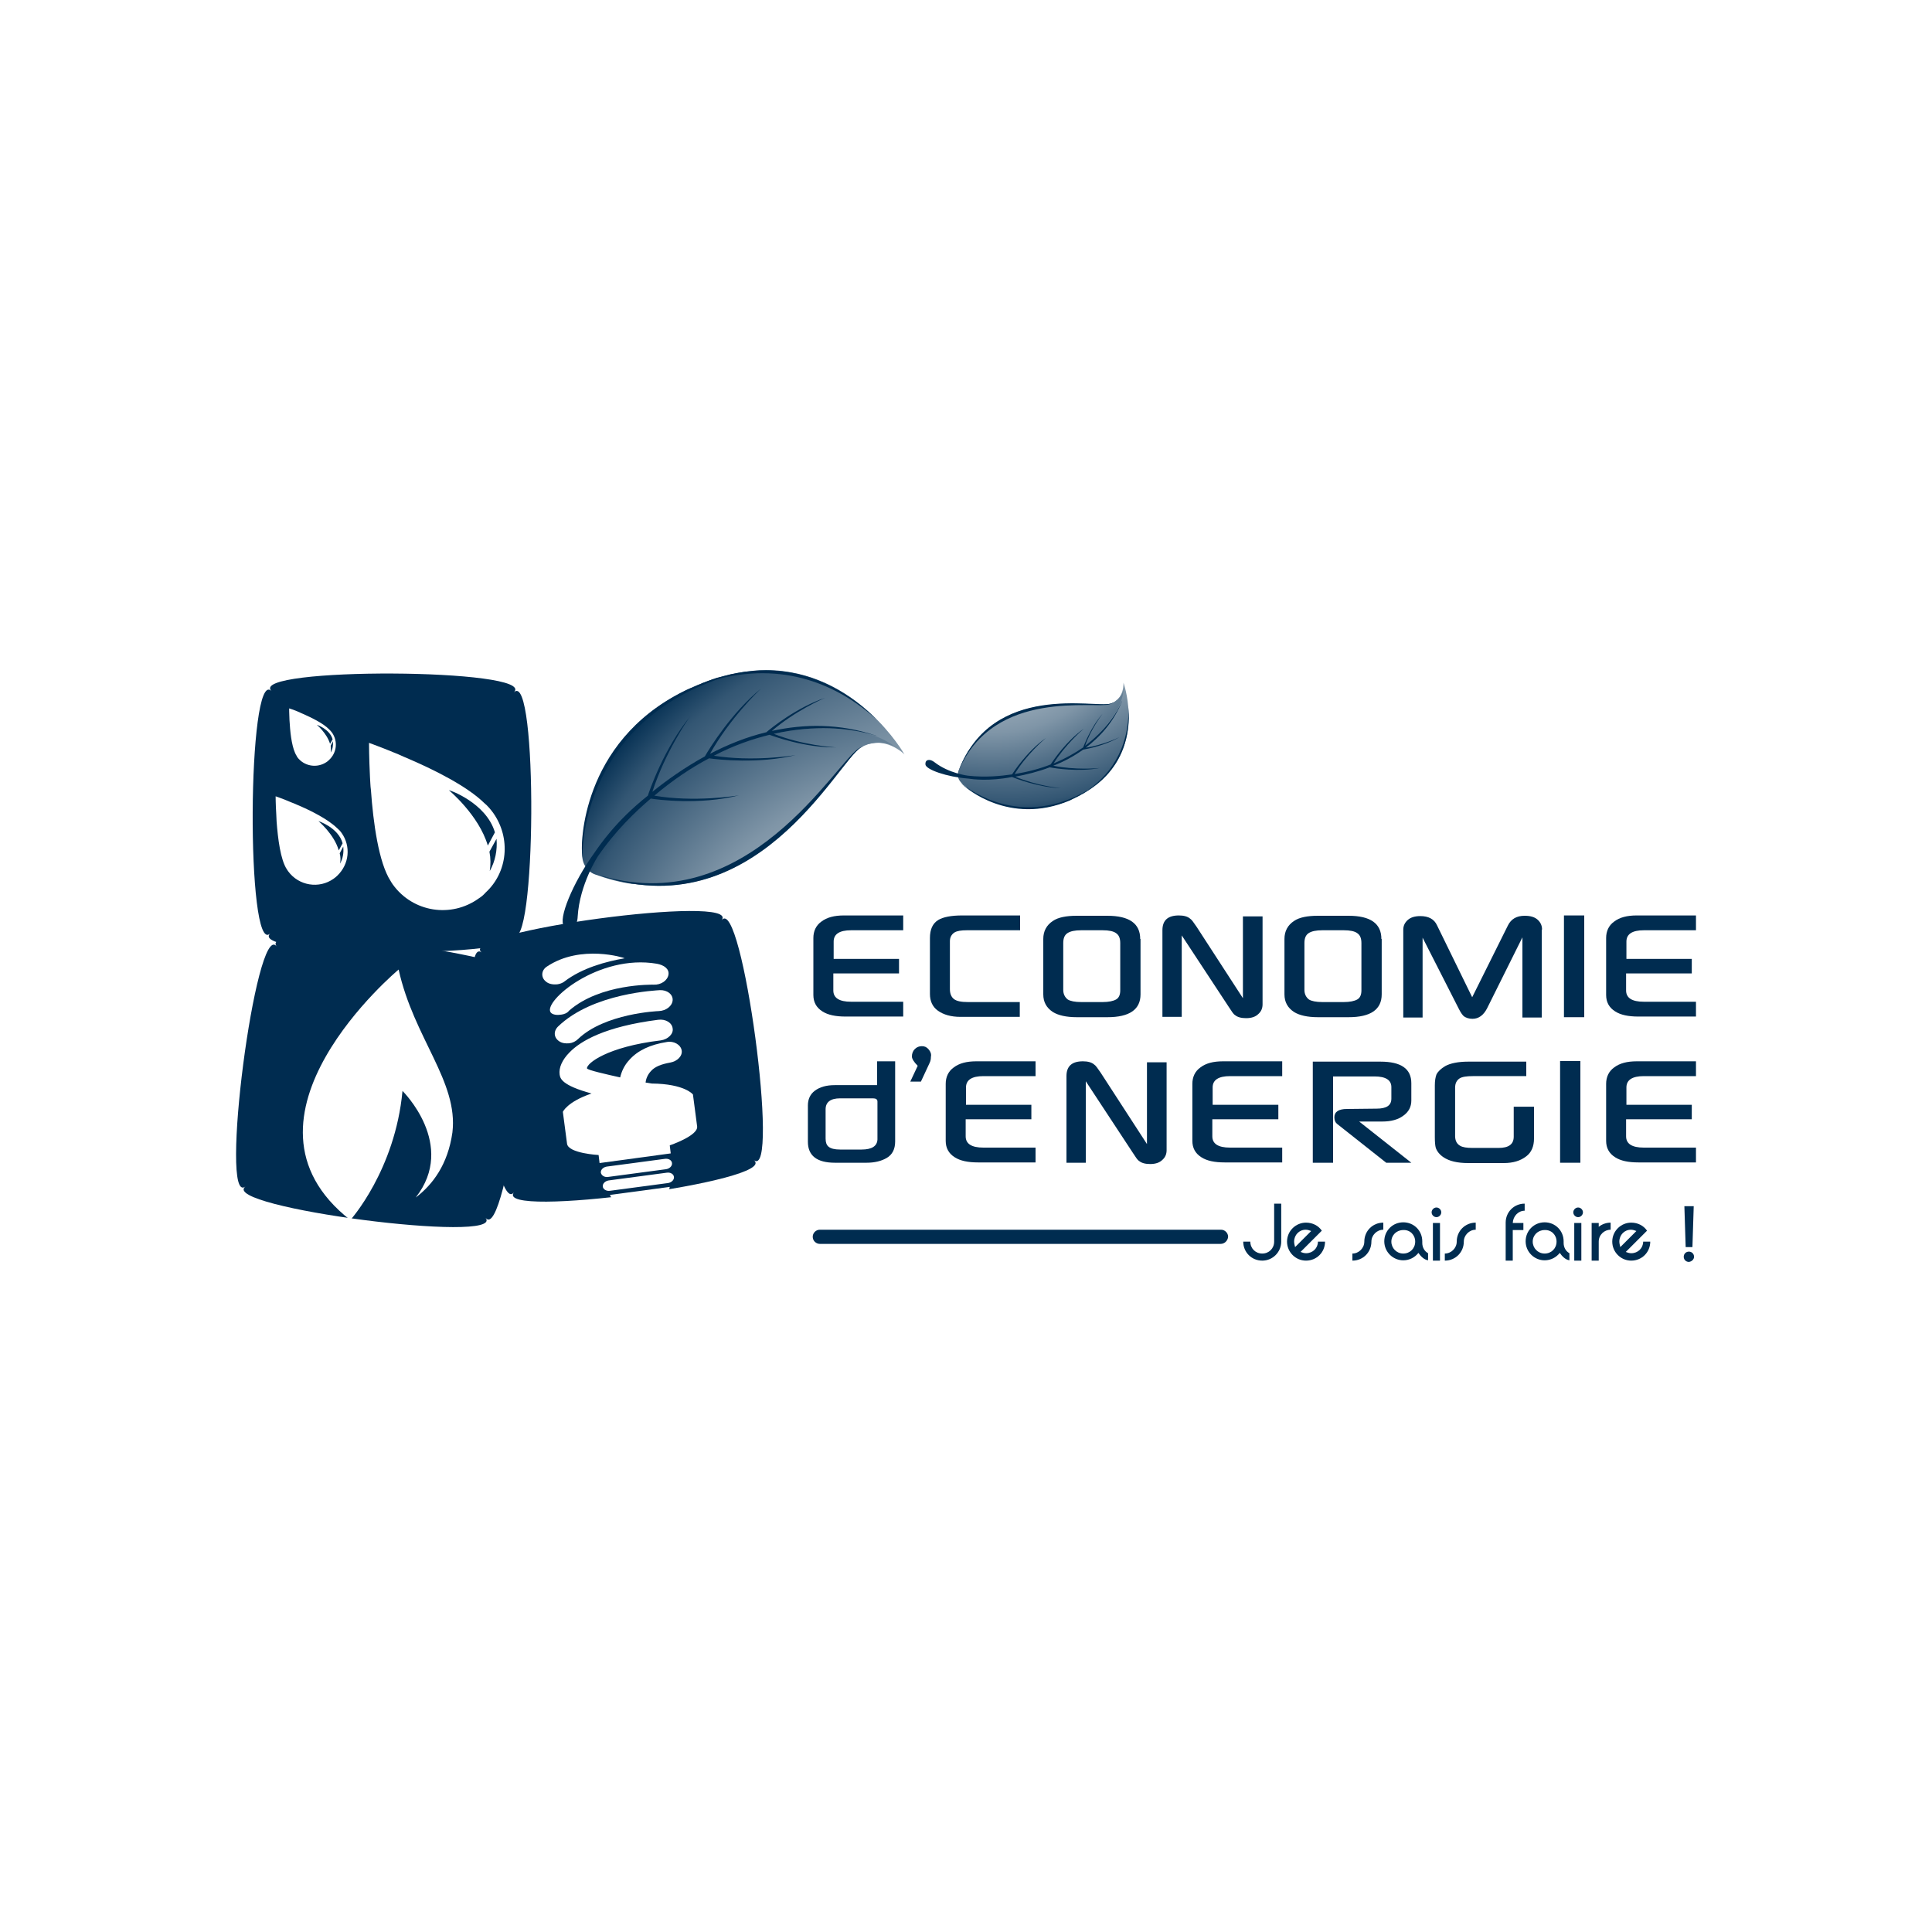 <?xml version="1.0" encoding="UTF-8"?> <!-- Generator: Adobe Illustrator 26.0.2, SVG Export Plug-In . SVG Version: 6.00 Build 0) --> <svg xmlns="http://www.w3.org/2000/svg" xmlns:xlink="http://www.w3.org/1999/xlink" version="1.1" id="Calque_1" x="0px" y="0px" viewBox="0 0 600 600" style="enable-background:new 0 0 600 600;" xml:space="preserve"> <style type="text/css"> .st0{opacity:0.8;clip-path:url(#SVGID_00000041272409817774311680000004244424525644025989_);} .st1{fill:#002C50;} .st2{fill:#FFFFFF;} .st3{clip-path:url(#SVGID_00000181067597508844390620000005844539618297044872_);} .st4{fill:url(#path90_00000172430451568947139750000015188052848368558514_);} .st5{clip-path:url(#SVGID_00000080166241230276128210000003236640755782183333_);} .st6{fill:url(#path134_00000118388966406986994390000013921365772462759860_);} .st7{fill:url(#path154_00000003803660453625604680000017306145894347336593_);} .st8{fill:url(#path180_00000173873992132110913800000015392800872751422336_);} .st9{fill:url(#path202_00000171694705226134416460000012764393286337215365_);} .st10{fill:url(#path222_00000162326478110413557330000015299717860496765325_);} .st11{fill:url(#path246_00000049207078918699144810000015424234191960323985_);} .st12{fill:url(#path266_00000078763097174060068870000009046475021429031864_);} .st13{fill:url(#path286_00000174586338316092643880000002266359649907510412_);} .st14{fill:url(#path308_00000171679705362743284460000016778550035737670335_);} .st15{fill:url(#path328_00000065064556991606560110000017909354633998326975_);} .st16{fill:url(#path352_00000160161599072347767480000009569917174927458453_);} .st17{fill:url(#path376_00000037676216143270180360000015296247945002375571_);} .st18{fill:url(#path402_00000037653539314213985660000006783434723220591020_);} .st19{fill:url(#path422_00000000207014061436267110000006686112391480493994_);} .st20{fill:url(#path442_00000050659822003444067890000002529490812004013745_);} .st21{fill:url(#path466_00000093137352135694973960000003745284439318948266_);} .st22{fill:url(#path492_00000158737564150342631810000012581018989342715526_);} .st23{fill:url(#path512_00000104678754509814014240000012601726692667437223_);} .st24{fill:url(#path548_00000157303516393961783960000017168695280859750034_);} .st25{clip-path:url(#SVGID_00000183941827135155822210000003249494935120942764_);fill:#335673;} .st26{clip-path:url(#SVGID_00000183941827135155822210000003249494935120942764_);fill:#FFFFFF;} .st27{fill-rule:evenodd;clip-rule:evenodd;fill:#002C50;} .st28{fill-rule:evenodd;clip-rule:evenodd;fill:#FFFFFF;} .st29{opacity:0.9;} .st30{fill:#002C50;stroke:#002C50;stroke-width:0.886;} .st31{fill:#002C50;stroke:#005BAB;stroke-width:1.109;} .st32{fill:none;} .st33{fill-rule:evenodd;clip-rule:evenodd;fill:url(#SVGID_00000173842048407162996370000015057412863719333516_);} .st34{fill:url(#SVGID_00000052792739646319164610000018183527023904273061_);} .st35{fill:url(#SVGID_00000099661041179766176870000008135779450579206307_);} .st36{fill:#001C36;} .st37{clip-path:url(#SVGID_00000108267123703329551700000014786185926506392706_);fill:none;stroke:#002C50;stroke-width:5.813;} .st38{fill:#FFFFFF;stroke:#575756;stroke-miterlimit:10;} .st39{clip-path:url(#SVGID_00000068655320858996481850000010222452189345697982_);fill:none;stroke:#002C50;stroke-width:5.813;} .st40{fill:#002C50;stroke:#FFFFFF;} .st41{fill:#264B6A;stroke:#000000;stroke-width:2.156320e-02;stroke-miterlimit:13.204;} .st42{fill-rule:evenodd;clip-rule:evenodd;fill:#002C50;stroke:#000000;stroke-width:2.156320e-02;stroke-miterlimit:13.204;} .st43{fill:url(#path44717_00000119809409701979417040000000267970626497983676_);stroke:#000000;stroke-width:2.156320e-02;stroke-miterlimit:13.204;} .st44{fill:#335673;stroke:#000000;stroke-width:2.873858e-02;stroke-miterlimit:13.204;} .st45{clip-path:url(#SVGID_00000093883130200980578860000015545623297869440176_);fill:#002C50;} .st46{clip-path:url(#SVGID_00000175286789305363649290000010586633311249543060_);fill:#002C50;} .st47{fill:none;stroke:#002C50;stroke-width:0.526;} .st48{fill-rule:evenodd;clip-rule:evenodd;fill:#BFCAD3;} .st49{fill:#1A4262;} .st50{fill:#335673;} .st51{fill:#7F95A7;} .st52{fill:#B2BFCA;} .st53{fill:#99ABB9;} .st54{fill:#E5E9ED;} .st55{fill:#385A76;} .st56{fill:#294E6C;} .st57{opacity:0.9;fill:#E5E9ED;enable-background:new ;} .st58{opacity:0.65;} .st59{opacity:0.5;} .st60{fill:#C4C4C4;filter:url(#Adobe_OpacityMaskFilter);} .st61{mask:url(#mask1_2_);} .st62{fill:#002C50;stroke:#1D1D1B;stroke-width:2.235;} .st63{opacity:0.75;fill:#002C50;enable-background:new ;} .st64{fill:url(#SVGID_00000126294099816123422740000011536656462452077486_);} .st65{fill:url(#SVGID_00000036221336280863230510000016627777357434633646_);} .st66{fill:url(#SVGID_00000077289950940303355650000016385111145628583564_);} .st67{fill:url(#SVGID_00000119090283937297304670000004879425297767487878_);} .st68{clip-path:url(#SVGID_00000042703480737113926380000011936887297982779288_);fill:#002C50;} .st69{clip-path:url(#SVGID_00000029763831726469951570000004030856067074139834_);fill:#002C50;} .st70{clip-path:url(#SVGID_00000120542826189224574010000004063066011353894068_);fill:#002C50;} .st71{fill:#002C50;stroke:#1B8ACB;stroke-width:9.527;stroke-linejoin:round;} </style> <g> <path class="st1" d="M379.1,386.3H254.6c-1.2,0-2.2-1-2.2-2.2c0-1.2,1-2.2,2.2-2.2h124.6c1.2,0,2.2,1,2.2,2.2 C381.3,385.3,380.3,386.3,379.1,386.3z"></path> <path class="st1" d="M279.3,297.8h-20.4v-5.4c0-2.3,1.8-3.5,5.4-3.5h16.2v-4.6h-18.4c-3,0-5.3,0.6-7,1.9c-1.7,1.2-2.5,3-2.5,5.1 v17.7c0,2.2,0.9,3.9,2.8,5.1c1.7,1.1,4.1,1.6,7.2,1.6h17.9v-4.6h-16.2c-3.7,0-5.5-1.2-5.5-3.5v-5.3h20.4V297.8z"></path> <path class="st1" d="M316.8,284.3h-18c-3.4,0-5.9,0.5-7.4,1.4c-1.8,1.1-2.6,3-2.6,5.6v17.4c0,2.2,0.8,4,2.5,5.2 c1.7,1.2,4,1.9,7,1.9h18.4v-4.6h-16.1c-2.1,0-3.5-0.3-4.3-0.9c-0.8-0.6-1.3-1.6-1.3-3.1v-14.9c0-1.2,0.5-2.1,1.4-2.7 c0.8-0.5,2.1-0.7,3.9-0.7h16.5V284.3z"></path> <path class="st1" d="M346.6,310.4c-0.9,0.5-2.3,0.8-4.2,0.8h-6.6c-2,0-3.4-0.3-4.2-0.8c-0.9-0.7-1.4-1.7-1.4-3v-14.5 c0-1.5,0.4-2.5,1.3-3.1s2.3-0.9,4.3-0.9h6.6c2,0,3.4,0.3,4.2,0.9c0.9,0.6,1.3,1.6,1.3,3.1v14.7 C347.9,308.9,347.5,309.9,346.6,310.4z M354.1,291.6c0-4.8-3.4-7.2-10.2-7.2h-9.5c-3.3,0-5.8,0.5-7.4,1.6c-2,1.3-3,3.2-3,5.6v17.2 c0,2.4,1,4.2,3,5.5c1.6,1,4.1,1.6,7.4,1.6h9.5c6.9,0,10.3-2.4,10.3-7.1V291.6z"></path> <path class="st1" d="M392,284.6h-6V310l-14.4-22.2c-0.9-1.3-1.5-2.2-2-2.5c-0.8-0.7-2-1-3.5-1c-3.4,0-5.1,1.5-5.1,4.6v26.9h6v-25.3 l14.6,22.2c0.9,1.4,1.5,2.3,1.9,2.5c0.8,0.7,2,1,3.5,1c1.6,0,2.9-0.4,3.8-1.3c0.9-0.8,1.3-1.8,1.3-3V284.6z"></path> <path class="st1" d="M421.5,310.4c-0.9,0.5-2.3,0.8-4.2,0.8h-6.6c-2,0-3.4-0.3-4.2-0.8c-0.9-0.7-1.4-1.7-1.4-3v-14.5 c0-1.5,0.4-2.5,1.3-3.1s2.3-0.9,4.3-0.9h6.6c2,0,3.4,0.3,4.2,0.9c0.9,0.6,1.3,1.6,1.3,3.1v14.7 C422.8,308.9,422.4,309.9,421.5,310.4z M429,291.6c0-4.8-3.4-7.2-10.2-7.2h-9.5c-3.3,0-5.8,0.5-7.4,1.6c-2,1.3-3,3.2-3,5.6v17.2 c0,2.4,1,4.2,3,5.5c1.6,1,4.1,1.6,7.4,1.6h9.5c6.9,0,10.3-2.4,10.3-7.1V291.6z"></path> <path class="st1" d="M478.9,288.7c0-1.3-0.5-2.3-1.4-3.1c-0.9-0.8-2.2-1.2-4-1.2c-2.5,0-4.2,1-5.2,3l-11.1,22.3l-10.9-22.3 c-0.9-2-2.7-2.9-5.2-2.9c-1.7,0-3,0.4-3.9,1.2c-0.9,0.8-1.4,1.8-1.4,3V316h6v-24.8l11.3,22.2c0.5,1,1,1.7,1.4,2.1 c0.7,0.6,1.7,0.9,2.8,0.9c1.9,0,3.4-1.1,4.5-3.2l11-22.1V316h6V288.7z"></path> <rect x="485.7" y="284.3" class="st1" width="6.3" height="31.6"></rect> <path class="st1" d="M525.5,297.8h-20.4v-5.4c0-2.3,1.8-3.5,5.4-3.5h16.2v-4.6h-18.4c-3,0-5.3,0.6-7,1.9c-1.7,1.2-2.5,3-2.5,5.1 v17.7c0,2.2,0.9,3.9,2.8,5.1c1.7,1.1,4.1,1.6,7.2,1.6h17.9v-4.6h-16.2c-3.7,0-5.5-1.2-5.5-3.5v-5.3h20.4V297.8z"></path> <path class="st1" d="M267.6,357h-6.7c-1.7,0-2.9-0.3-3.6-0.9c-0.6-0.5-0.9-1.3-0.9-2.5v-9.1c0-2.2,1.5-3.4,4.5-3.4h10.2 c0.9,0,1.4,0.3,1.4,1v11.8C272.4,355.9,270.8,357,267.6,357z M272.4,329.6v7.4h-13.2c-2.6,0-4.6,0.6-6.1,1.7 c-1.5,1.1-2.2,2.7-2.2,4.6v11.3c0,4.3,2.8,6.5,8.4,6.5h9.8c2.5,0,4.6-0.5,6.3-1.5c1.7-1,2.6-2.7,2.6-5.1v-24.9H272.4z"></path> <path class="st1" d="M288.4,325.9c-0.6-0.7-1.2-1-2.1-1c-0.9,0-1.6,0.3-2.2,0.9c-0.6,0.6-0.9,1.4-0.9,2.3c0,0.7,0.6,1.7,1.8,2.9 l-2.3,4.9h3.3l2.7-5.8c0.3-0.6,0.4-1.2,0.4-1.9C289.3,327.4,289,326.6,288.4,325.9z"></path> <path class="st1" d="M320.5,343.1H300v-5.4c0-2.3,1.8-3.5,5.4-3.5h16.2v-4.6h-18.4c-3,0-5.3,0.6-7,1.9c-1.7,1.2-2.5,3-2.5,5.1v17.7 c0,2.2,0.9,3.9,2.8,5.1c1.7,1.1,4.1,1.6,7.2,1.6h17.9v-4.6h-16.2c-3.7,0-5.5-1.2-5.5-3.5v-5.3h20.4V343.1z"></path> <path class="st1" d="M362.2,329.9h-6v25.4l-14.4-22.2c-0.9-1.3-1.5-2.2-2-2.5c-0.8-0.7-2-1-3.5-1c-3.4,0-5.1,1.5-5.1,4.6v26.9h6 v-25.3l14.6,22.2c0.9,1.4,1.5,2.3,1.9,2.5c0.8,0.7,2,1,3.5,1c1.6,0,2.9-0.4,3.8-1.3c0.9-0.8,1.3-1.8,1.3-3V329.9z"></path> <path class="st1" d="M397,343.1h-20.4v-5.4c0-2.3,1.8-3.5,5.4-3.5h16.2v-4.6h-18.4c-3,0-5.3,0.6-7,1.9c-1.7,1.2-2.5,3-2.5,5.1v17.7 c0,2.2,0.9,3.9,2.8,5.1c1.7,1.1,4.1,1.6,7.2,1.6h17.9v-4.6h-16.2c-3.7,0-5.5-1.2-5.5-3.5v-5.3H397V343.1z"></path> <path class="st1" d="M422.1,348.3h7.2c2.7,0,4.9-0.6,6.5-1.8c1.7-1.2,2.5-2.8,2.5-4.7v-5.4c0-4.5-3.2-6.7-9.6-6.7h-21v31.4h6.3 v-26.8h12.9c3.4,0,5.2,1.1,5.2,3.3v3.6c0,2.1-1.5,3.1-4.6,3.1l-9.2,0.1c-2.6,0-3.9,0.9-3.9,2.6c0,0.9,0.3,1.6,0.8,2l15.3,12.1h7.8 L422.1,348.3z"></path> <path class="st1" d="M476.3,343.7h-6.2v9.3c0,2.4-1.6,3.5-4.7,3.5h-8.1c-1.8,0-3.1-0.2-3.9-0.7c-1-0.6-1.5-1.6-1.5-3v-15 c0-1.4,0.5-2.3,1.4-2.9c0.8-0.5,2.2-0.7,4.1-0.7H474v-4.5h-18c-3.1,0-5.6,0.5-7.2,1.4c-1.3,0.8-2.2,1.6-2.7,2.6 c-0.3,0.8-0.5,1.9-0.5,3.4v16c0,1.6,0.1,2.7,0.3,3.4c0.4,1.1,1.2,2.1,2.4,2.9c1.8,1.2,4.3,1.8,7.7,1.8H467c2.9,0,5.2-0.7,7-2.1 c1.6-1.2,2.4-3.1,2.4-5.5V343.7z"></path> <rect x="484.5" y="329.5" class="st1" width="6.3" height="31.6"></rect> <path class="st1" d="M525.5,343.1h-20.4v-5.4c0-2.3,1.8-3.5,5.4-3.5h16.2v-4.6h-18.4c-3,0-5.3,0.6-7,1.9c-1.7,1.2-2.5,3-2.5,5.1 v17.7c0,2.2,0.9,3.9,2.8,5.1c1.7,1.1,4.1,1.6,7.2,1.6h17.9v-4.6h-16.2c-3.7,0-5.5-1.2-5.5-3.5v-5.3h20.4V343.1z"></path> <path class="st1" d="M395.7,373.8v11.8c0,2.1-1.6,3.7-3.7,3.7c-2.1,0-3.7-1.6-3.7-3.7h-2.2c0,3.3,2.6,5.9,5.9,5.9 c3.3,0,5.9-2.7,5.9-5.9v-11.8H395.7z"></path> <path class="st1" d="M401.9,385.6c0-2.1,1.6-3.7,3.6-3.7c0.6,0,1.2,0.2,1.7,0.4l-5,5C402.1,386.8,401.9,386.2,401.9,385.6z M409.3,385.6c0,2-1.6,3.6-3.7,3.6c-0.6,0-1.2-0.2-1.7-0.4l6.6-6.6c-1-1.5-2.8-2.5-4.9-2.5c-3.2,0-5.9,2.6-5.9,5.9 c0,3.2,2.6,5.9,5.9,5.9c3.3,0,5.9-2.6,5.9-5.9H409.3z"></path> <path class="st1" d="M425.9,385.6c0-2,1.7-3.7,3.7-3.7v-2.2c-3.3,0-5.9,2.6-5.9,5.9c0,2-1.7,3.7-3.7,3.7v2.2 C423.3,391.5,425.9,388.9,425.9,385.6z"></path> <path class="st1" d="M439.5,385.6c0,2.1-1.6,3.7-3.7,3.7c-2.1,0-3.7-1.7-3.7-3.7c0-2,1.6-3.6,3.7-3.6 C437.9,381.9,439.5,383.5,439.5,385.6z M443.5,389.2c-1.1-0.6-1.8-1.8-1.8-3.2v-0.5c0-3.3-2.6-5.9-5.9-5.9c-3.3,0-5.9,2.6-5.9,5.9 c0,3.3,2.7,5.9,5.9,5.9c1.9,0,3.6-0.9,4.7-2.3c0.7,1,1.7,2.1,3,2.3V389.2z"></path> <path class="st1" d="M447.6,376.5c0-0.8-0.7-1.5-1.5-1.5c-0.8,0-1.5,0.7-1.5,1.5c0,0.8,0.7,1.5,1.5,1.5 C446.9,378,447.6,377.3,447.6,376.5z M445,391.5h2.2v-11.7H445V391.5z"></path> <path class="st1" d="M454.6,385.6c0-2,1.7-3.7,3.7-3.7v-2.2c-3.3,0-5.9,2.6-5.9,5.9c0,2-1.7,3.7-3.7,3.7v2.2 C452,391.5,454.6,388.9,454.6,385.6z"></path> <path class="st1" d="M473.5,376v-2.2c-3.3,0-5.9,2.6-5.9,5.9v11.8h2.2l0-9.5h3.3v-2.2h-3.3l0,0C469.9,377.7,471.5,376,473.5,376z"></path> <path class="st1" d="M483.4,385.6c0,2.1-1.6,3.7-3.7,3.7c-2.1,0-3.7-1.7-3.7-3.7c0-2,1.6-3.6,3.7-3.6 C481.8,381.9,483.4,383.5,483.4,385.6z M487.4,389.2c-1.1-0.6-1.8-1.8-1.8-3.2v-0.5c0-3.3-2.6-5.9-5.9-5.9c-3.3,0-5.9,2.6-5.9,5.9 c0,3.3,2.7,5.9,5.9,5.9c1.9,0,3.6-0.9,4.7-2.3c0.7,1,1.7,2.1,3,2.3V389.2z"></path> <path class="st1" d="M491.6,376.5c0-0.8-0.7-1.5-1.5-1.5c-0.8,0-1.5,0.7-1.5,1.5c0,0.8,0.7,1.5,1.5,1.5 C490.9,378,491.6,377.3,491.6,376.5z M488.9,391.5h2.2v-11.7h-2.2V391.5z"></path> <path class="st1" d="M496.5,391.5v-5.9c0-2.1,1.7-3.7,3.7-3.7v-2.2c-1.4,0-2.7,0.5-3.7,1.3v-1.2h-2.2v11.7H496.5z"></path> <path class="st1" d="M502.9,385.6c0-2.1,1.6-3.7,3.6-3.7c0.6,0,1.2,0.2,1.7,0.4l-5,5C503.1,386.8,502.9,386.2,502.9,385.6z M510.3,385.6c0,2-1.6,3.6-3.7,3.6c-0.6,0-1.2-0.2-1.7-0.4l6.6-6.6c-1-1.5-2.8-2.5-4.9-2.5c-3.2,0-5.9,2.6-5.9,5.9 c0,3.2,2.6,5.9,5.9,5.9c3.3,0,5.9-2.6,5.9-5.9H510.3z"></path> <path class="st1" d="M526.1,390.3c0-0.9-0.7-1.6-1.6-1.6c-0.9,0-1.6,0.7-1.6,1.6c0,0.9,0.7,1.6,1.6,1.6 C525.4,391.8,526.1,391.1,526.1,390.3z M523.1,374.6l0.4,12.7h2.1l0.4-12.7H523.1z"></path> <path class="st1" d="M150.8,378.2c6.4,8.3-82.9-3.3-74.6-9.7c-8.3,6.4,3.3-82.9,9.7-74.6c-6.4-8.3,82.9,3.3,74.6,9.7 C168.8,297.2,157.2,386.6,150.8,378.2"></path> <path class="st2" d="M123.8,301.1c0,0-55.4,46.2-15,77.8c0,0,13.9-15.4,16.2-40.1c0,0,17,16.7,4.1,33.1c5.3-4,10-10.3,11.4-20.2 C142.4,335.9,128.5,322.4,123.8,301.1"></path> <path id="Tracé_984_00000043447869362963369960000016869064450928284832_" class="st1" d="M159.2,290.3c7.4,7.5-82.8,7-75.3-0.4 c-7.5,7.4-7.1-82.8,0.4-75.3c-7.4-7.5,82.8-7.1,75.3,0.4C167.1,207.6,166.6,297.8,159.2,290.3"></path> <path id="Tracé_993_00000072271657360938112880000013903930883529961919_" class="st2" d="M153.2,252.5c-0.8-1.1-1.7-2.2-2.8-3.1 c-5.3-5.2-15.3-10.2-23.4-13.7c-1.1-0.5-2.2-0.9-3.2-1.4c-5.3-2.2-9.2-3.6-9.2-3.6c0,0.1,0,4.5,0.3,10.6c0.1,1.3,0.1,2.7,0.3,4.1 c0.7,10,2.4,22.5,6.1,28.2c0.1,0.2,0.2,0.3,0.3,0.5c0.1,0.2,0.3,0.4,0.4,0.6c6.2,8.6,18.1,10.5,26.7,4.3c0.8-0.5,1.5-1.1,2.1-1.8 C157.7,270.9,158.7,260.3,153.2,252.5z M139.4,245.4L139.4,245.4c0.1-0.1,11.6,3.9,14.3,13.1l-2.2,4.1 C148.7,253.1,139.4,245.4,139.4,245.4L139.4,245.4z M152.1,270.5c0.3-2,0.3-4-0.1-6l2.2-4C154.5,264,153.8,267.5,152.1,270.5 L152.1,270.5z"></path> <path id="Tracé_994_00000165226131312369861960000006342113725900957368_" class="st2" d="M103.1,227.5c-0.3-0.4-0.6-0.7-1-1.1 c-1.8-1.8-5.3-3.5-8-4.7c-0.4-0.2-0.8-0.3-1.1-0.5c-1.8-0.8-3.2-1.2-3.2-1.2c0,0,0,1.6,0.1,3.6c0,0.5,0.1,0.9,0.1,1.4 c0.2,3.4,0.8,7.7,2.1,9.7c0,0.1,0.1,0.1,0.1,0.2c0,0.1,0.1,0.1,0.1,0.2c2.1,2.9,6.2,3.6,9.2,1.5c0.3-0.2,0.5-0.4,0.7-0.6 C104.6,233.8,105,230.2,103.1,227.5z M98.4,225.1L98.4,225.1c0,0,4,1.3,4.9,4.5l-0.8,1.4C101.5,227.7,98.4,225.1,98.4,225.1z M102.7,233.7c0.1-0.7,0.1-1.4,0-2.1l0.7-1.4C103.5,231.5,103.3,232.7,102.7,233.7L102.7,233.7z"></path> <path id="Tracé_995_00000092416350653127258900000003341807173846389648_" class="st2" d="M106.1,258.7c-0.4-0.6-0.9-1.1-1.5-1.6 c-2.8-2.7-8.1-5.4-12.4-7.2c-0.6-0.3-1.2-0.5-1.7-0.7c-2.8-1.2-4.9-1.9-4.9-1.9c0,0,0,2.4,0.2,5.6c0,0.7,0.1,1.4,0.1,2.2 c0.4,5.3,1.2,11.9,3.2,14.9c0.1,0.1,0.1,0.2,0.2,0.3c0.1,0.1,0.1,0.2,0.2,0.3c3.3,4.5,9.6,5.5,14.1,2.3c0.4-0.3,0.8-0.6,1.1-0.9 C108.5,268.4,109,262.8,106.1,258.7z M98.9,255L98.9,255c0,0,6.2,2,7.5,6.9l-1.2,2.2C103.8,259.1,98.9,255,98.9,255L98.9,255z M105.6,268.2c0.2-1,0.2-2.1-0.1-3.2l1.1-2.1C106.8,264.8,106.5,266.6,105.6,268.2L105.6,268.2z"></path> <radialGradient id="SVGID_00000139292962246718738890000008484155556825793967_" cx="307.865" cy="329.032" r="153.005" gradientUnits="userSpaceOnUse"> <stop offset="0" style="stop-color:#FFFFFF"></stop> <stop offset="0.667" style="stop-color:#7F95A7"></stop> <stop offset="0.913" style="stop-color:#335673"></stop> <stop offset="1" style="stop-color:#002C50"></stop> </radialGradient> <path style="fill:url(#SVGID_00000139292962246718738890000008484155556825793967_);" d="M219.9,211.5 c-39.8,14.5-39.1,52.1-39.1,52.1c-0.2,3.5,0.3,6.4,4.3,7.9c49,17.6,74.8-34.9,82.1-39.3c7.3-4.4,13.7,2.1,13.7,2.1 s-14.8-26.2-43.1-26.2C232.4,208.2,226.4,209.2,219.9,211.5"></path> <radialGradient id="SVGID_00000143581383634721810090000011115278913796613042_" cx="290.706" cy="327.037" r="130.083" gradientUnits="userSpaceOnUse"> <stop offset="0" style="stop-color:#FFFFFF"></stop> <stop offset="0.667" style="stop-color:#7F95A7"></stop> <stop offset="0.913" style="stop-color:#335673"></stop> <stop offset="1" style="stop-color:#002C50"></stop> </radialGradient> <path style="fill:url(#SVGID_00000143581383634721810090000011115278913796613042_);" d="M249.9,226.4c-27.1,2.4-53.3,20-67.1,43.9 c0.5,0.5,1.2,1,2.1,1.3c3.9,1.4,7.7,2.4,11.3,2.9c4.6,0.4,9.3,0.2,12.7-0.1c25.3-2.3,42.4-23.3,51.4-34.8c3-3.8,5.7-6.7,7.2-7.6 c1.5-0.9,2.9-1.1,4.4-1.3c3.1-0.3,5.4,0.6,7,1.9c-6.6-5.3-14.8-6.4-23.2-6.4C253.7,226.1,251.8,226.2,249.9,226.4"></path> <path class="st1" d="M266.9,232.3c-7.3,4.1-34.8,54.2-81.7,39.2c49.1,17.6,74.9-34.9,82.1-39.3c0.7-0.4,1.4-0.8,2.1-1 C268.7,231.5,267.8,231.8,266.9,232.3"></path> <path class="st1" d="M272.2,223.4c-7.2-7.2-18.8-15.2-34.4-15.2c-1.2,0-2.3,0-3.5,0.1c0,0,0,0,0,0c-0.2,0-0.5,0-0.7,0.1 c0,0,0,0,0,0c-0.7,0.1-1.4,0.1-2.2,0.2c0,0,0,0,0,0c-1.5,0.2-3,0.5-4.5,0.8c0,0,0,0,0,0c-1.1,0.3-2.3,0.6-3.5,0.9c0,0,0,0,0,0 c-0.4,0.1-0.7,0.2-1.1,0.3c-0.1,0-0.1,0-0.2,0.1c-0.3,0.1-0.6,0.2-1,0.3c-0.1,0-0.1,0-0.2,0.1c-0.4,0.1-0.8,0.3-1.1,0.4 c-0.5,0.2-1.1,0.4-1.6,0.6c-0.1,0.1-0.3,0.1-0.4,0.2c-0.5,0.2-1,0.4-1.5,0.6c-0.1,0.1-0.3,0.1-0.4,0.2c-0.5,0.2-0.9,0.4-1.4,0.6 c-0.1,0-0.2,0.1-0.3,0.1c-0.4,0.2-0.7,0.3-1.1,0.5c-0.2,0.1-0.4,0.2-0.6,0.3c0,0,0,0,0,0c-32.6,16.1-31.8,48.7-31.8,48.7 c0,0.9,0,2,0.2,3.1c0-0.2,0-0.5,0-0.7c0,0-1-39.1,41-54.4c0.4-0.2,0.9-0.3,1.3-0.5C245.5,205.2,262,214.2,272.2,223.4z"></path> <path class="st1" d="M218.9,234.9c-6.2,3.4-11.7,7.3-16.3,11c3.9-12.1,11.1-22.7,11.9-23.6c-8.3,10-12.9,23.5-13.3,24.8 c-10,7.9-15.1,15.6-16.5,17.6c-6.9,9.5-11.5,21-9.5,22.9c0.1,0.2,1.3,1.3,2.5,0.7c1.7-0.9,1.7-3.6,1.7-3.6 c0.6-10.1,6.3-18.8,6.3-18.8c5.5-8,11.7-13.9,16.4-17.9c1.7,0.3,15.1,2.1,27.4-1c-1.2,0.2-14,2.2-26.3,0.1 c5.8-4.9,11.5-8.7,17-11.6c2.8,0.4,15.4,1.8,26.9-1c-1.2,0.2-13.4,2.1-25.4,0.2c6.1-3.2,12-5.2,17.3-6.5c0.8,0.3,10.9,4.1,20.9,3.9 c-1.2,0-10.8-0.7-19.6-4.2c13.2-3,23.5-1.5,28.5-0.3c2.2,0.5,3.4,1,3.4,0.9c-11.5-3.9-22.5-3.7-32.5-1.5 c7.1-6.1,15.6-9.9,16.6-10.3c-8.9,3-16.8,9.4-18.3,10.7c-6.3,1.5-12.1,3.9-17.5,6.7c6.1-10.9,15-19.5,15.9-20.3 C227.2,221.3,220.4,232.3,218.9,234.9"></path> <g> <path class="st1" d="M234.1,360.3c8.4,6.4-80.9,18.4-74.5,10c-6.4,8.4-18.4-80.9-10-74.5c-8.4-6.4,80.9-18.4,74.5-10 C230.4,277.4,242.4,366.6,234.1,360.3"></path> </g> <path class="st2" d="M208.7,361.2c0.1,0.9-0.7,1.7-1.8,1.9l-18,2.4c-1.1,0.2-2.1-0.4-2.3-1.3c-0.1-0.9,0.7-1.7,1.8-1.9l18-2.4 C207.6,359.7,208.6,360.3,208.7,361.2"></path> <path class="st2" d="M209.3,365.5c0.1,0.9-0.7,1.7-1.8,1.9l-18,2.4c-1.1,0.2-2.2-0.4-2.3-1.3c-0.1-0.9,0.7-1.7,1.8-1.9l18-2.4 C208.2,364,209.2,364.6,209.3,365.5"></path> <path class="st2" d="M202.4,336.5c-0.6-0.1-1.3-0.2-1.9-0.3c0.1-1.1,0.6-2.4,1.6-3.5c1.2-1.4,3.2-2.2,6-2.7 c2.3-0.4,3.9-2.1,3.6-3.8c-0.3-1.8-2.5-3-4.6-2.6c-5.1,0.8-9,2.6-11.6,5.5c-1.7,1.8-2.5,3.8-2.9,5.5c-4.5-1-10.2-2.3-10.3-2.8 c-0.2-1.5,6.2-6.7,22.9-8.7c2.2-0.3,4-2,3.7-3.7c-0.2-1.8-2.2-3-4.5-2.7c-16.5,2.1-24.1,6.6-27.5,10.1c-2.3,2.3-3.4,4.8-3.1,6.9 c0.2,1.2,0.5,3.3,9.9,5.9c-7.6,2.6-8.9,5.7-8.9,5.7s0.9,6.9,1.3,9.9c0.4,3,9.8,3.5,9.8,3.5l0.3,2.5l22.1-3l-0.3-2.5 c0,0,8.9-3,8.5-5.9c-0.4-3-1.3-9.9-1.3-9.9S212.7,336.6,202.4,336.5"></path> <path class="st2" d="M176.8,324c-1.1,0.1-2.2,0-3.1-0.6c-1.7-1.1-1.9-3.1-0.4-4.6c10.9-10.5,30.7-11.2,31.6-11.3 c2.3-0.1,4.1,1.3,4,3.1c-0.1,1.8-2,3.3-4.3,3.4c-0.3,0-16.8,0.7-25.1,8.7C178.8,323.4,177.8,323.9,176.8,324"></path> <path class="st2" d="M174.3,315.1c-1.2,0.2-2.7,0.1-3.3-0.7c-2.4-3.4,14.9-18.2,33-15.1c2.2,0.4,3.9,1.6,3.6,3.4 c-0.3,1.8-2.3,3.2-4.6,3.1c-0.3,0-16.6-0.4-26.3,8.1C176.2,314.6,175.2,315,174.3,315.1"></path> <path class="st2" d="M169.8,300.2c-1.8,1.2-1.8,3.4-0.3,4.6c0.9,0.8,2.2,1,3.5,0.9c0.8-0.1,1.7-0.4,2.3-0.9 c5.5-4.2,12.9-6.2,18.7-7.2C194,297.5,180.4,293.1,169.8,300.2"></path> <path class="st2" d="M189.4,371.1c1.5,3.1,5.6,5,10.1,4.4c4.5-0.6,7.9-3.5,8.5-6.9L189.4,371.1z"></path> <radialGradient id="SVGID_00000103234272168854138960000005287049566523754145_" cx="6158.475" cy="12885.859" r="86.354" gradientTransform="matrix(0.652 -0.758 -0.758 -0.652 6064.74 13240.448)" gradientUnits="userSpaceOnUse"> <stop offset="0" style="stop-color:#FFFFFF"></stop> <stop offset="0.667" style="stop-color:#7F95A7"></stop> <stop offset="0.913" style="stop-color:#335673"></stop> <stop offset="1" style="stop-color:#002C50"></stop> </radialGradient> <path style="fill:url(#SVGID_00000103234272168854138960000005287049566523754145_);" d="M336.3,246.5 c-20.9,11.7-36.7-2.5-36.7-2.5c-1.6-1.2-2.7-2.5-1.8-4.8c10.5-27.4,42.5-19.1,47-20.6c4.5-1.5,4.1-6.6,4.1-6.6s5.8,16-4.6,28.1 C342.3,242.4,339.7,244.6,336.3,246.5"></path> <radialGradient id="SVGID_00000133527443772625782840000003562078761985575069_" cx="6148.791" cy="12884.732" r="73.417" gradientTransform="matrix(0.652 -0.758 -0.758 -0.652 6064.74 13240.448)" gradientUnits="userSpaceOnUse"> <stop offset="0" style="stop-color:#FFFFFF"></stop> <stop offset="0.667" style="stop-color:#7F95A7"></stop> <stop offset="0.913" style="stop-color:#335673"></stop> <stop offset="1" style="stop-color:#002C50"></stop> </radialGradient> <path style="fill:url(#SVGID_00000133527443772625782840000003562078761985575069_);" d="M341,228.2c-11,10.7-28.2,15.4-43.5,12.5 c0-0.4,0-0.9,0.2-1.4c0.8-2.2,1.8-4.1,2.9-5.9c1.5-2.1,3.3-4,4.7-5.4c10.3-10,25.6-9.5,33.8-9.2c2.7,0.1,5,0,5.9-0.3 c0.9-0.3,1.5-0.8,2.2-1.4c1.3-1.2,1.7-2.5,1.8-3.7c-0.2,4.8-2.7,8.7-5.8,12.3C342.5,226.6,341.8,227.4,341,228.2"></path> <path class="st1" d="M344.7,218.7c-4.4,1.6-36-5.1-46.9,20.5c10.5-27.5,42.5-19.2,47.1-20.7c0.4-0.1,0.8-0.3,1.2-0.5 C345.7,218.3,345.3,218.5,344.7,218.7"></path> <path class="st1" d="M350.5,219.7c0.4,5.7-0.4,13.6-6.2,20.3c-0.4,0.5-0.9,1-1.4,1.5c0,0,0,0,0,0c-0.1,0.1-0.2,0.2-0.3,0.3 c0,0,0,0,0,0c-0.3,0.3-0.6,0.6-0.9,0.8c0,0,0,0,0,0c-0.6,0.6-1.3,1.1-2,1.6c0,0,0,0,0,0c-0.5,0.4-1.1,0.8-1.7,1.2c0,0,0,0,0,0 c-0.2,0.1-0.4,0.2-0.5,0.3c0,0-0.1,0-0.1,0.1c-0.2,0.1-0.3,0.2-0.5,0.3c0,0-0.1,0-0.1,0.1c-0.2,0.1-0.4,0.2-0.6,0.3 c-0.3,0.2-0.6,0.3-0.8,0.5c-0.1,0-0.1,0.1-0.2,0.1c-0.3,0.1-0.5,0.3-0.8,0.4c-0.1,0-0.1,0.1-0.2,0.1c-0.3,0.1-0.5,0.3-0.8,0.4 c-0.1,0-0.1,0.1-0.2,0.1c-0.2,0.1-0.4,0.2-0.6,0.3c-0.1,0.1-0.2,0.1-0.4,0.2c0,0,0,0,0,0c-18.9,8-32.5-4.3-32.5-4.3 c-0.4-0.3-0.8-0.7-1.3-1.2c0.1,0.1,0.2,0.2,0.3,0.2c0,0,16.4,14.8,38.4,2.5c0.2-0.1,0.5-0.3,0.7-0.4 C348.5,237.9,350.6,227.5,350.5,219.7z"></path> <path class="st1" d="M326,238.3c-3.7,1.4-7.4,2.3-10.7,2.9c6.6,2.8,13.8,3.6,14.5,3.6c-7.3-0.2-14.8-3.2-15.5-3.5 c-7.1,1.4-12.3,0.7-13.6,0.5c-6.6-0.5-13.2-2.8-13.3-4.4c0-0.1-0.1-1,0.6-1.3c1-0.4,2.2,0.6,2.2,0.6c4.5,3.5,10.4,4.2,10.4,4.2 c5.5,0.6,10.2,0.1,13.7-0.4c0.5-0.8,4.7-7.2,10.5-11.3c-0.5,0.4-6.1,5.2-9.7,11.2c4.2-0.7,8-1.7,11.2-3c0.9-1.4,4.9-7.3,10.3-11.1 c-0.5,0.4-5.8,5-9.4,10.8c3.6-1.5,6.6-3.2,9.2-5c0.2-0.5,2.3-6.2,6-10.4c-0.4,0.5-3.7,4.9-5.4,9.9c6.1-4.6,9.3-9.5,10.6-12.1 c0.6-1.1,0.8-1.8,0.9-1.8c-2.6,6.4-6.7,11-11.3,14.5c5.2-0.8,10-3,10.5-3.3c-4.6,2.7-10.2,3.7-11.3,3.9c-3,2.1-6.1,3.8-9.3,5 c6.9,1.4,13.9,0.8,14.5,0.7C334.9,239.8,327.6,238.6,326,238.3"></path> </g> </svg> 